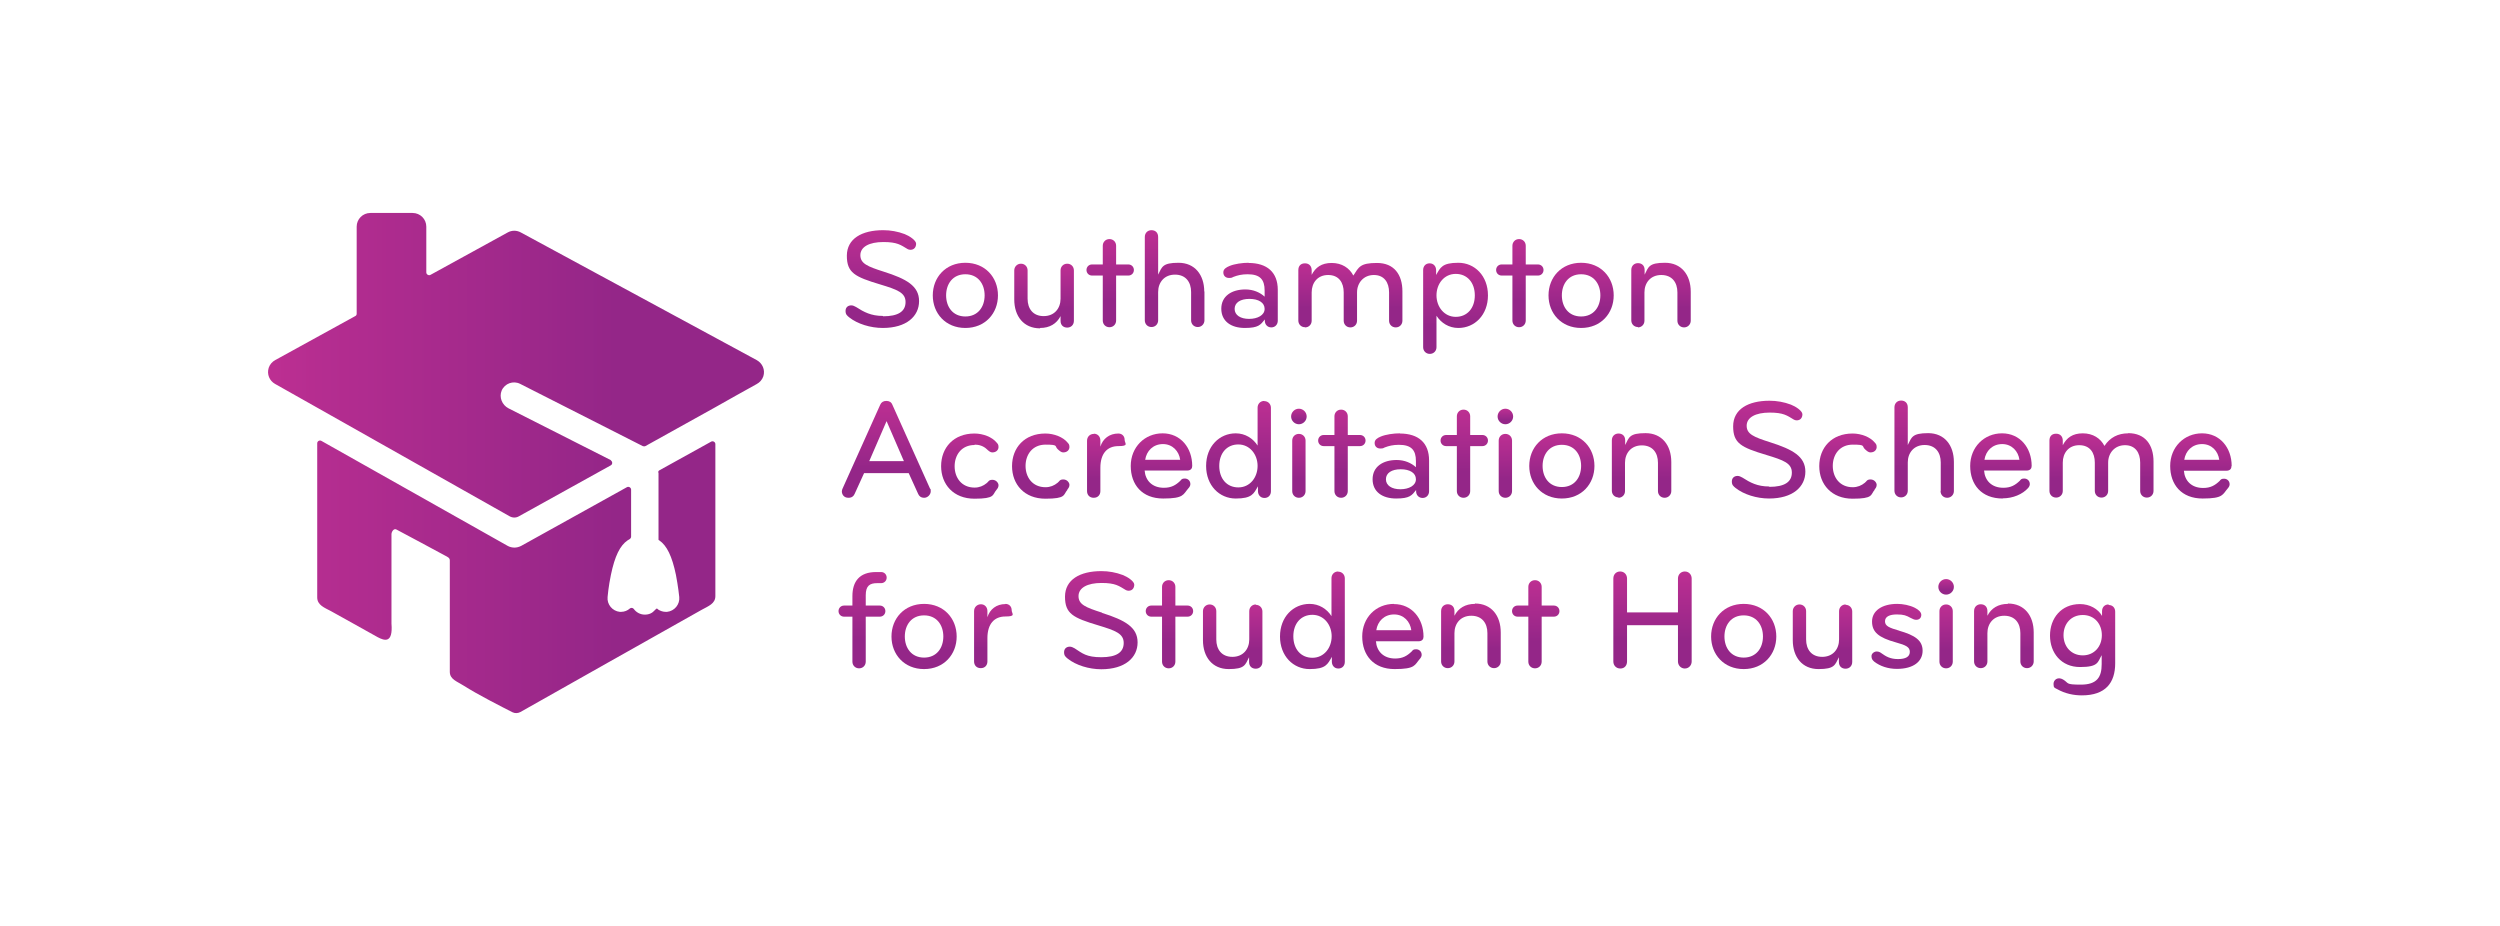 <?xml version="1.0" encoding="UTF-8"?>
<svg id="Layer_1" data-name="Layer 1" xmlns="http://www.w3.org/2000/svg" xmlns:xlink="http://www.w3.org/1999/xlink" version="1.1" viewBox="0 0 1350 500">
  <defs>
    <style>
      .cls-1 {
        fill: url(#linear-gradient);
      }

      .cls-1, .cls-2, .cls-3, .cls-4, .cls-5, .cls-6, .cls-7, .cls-8, .cls-9, .cls-10, .cls-11, .cls-12, .cls-13, .cls-14, .cls-15, .cls-16, .cls-17, .cls-18, .cls-19, .cls-20, .cls-21, .cls-22, .cls-23, .cls-24, .cls-25, .cls-26, .cls-27, .cls-28, .cls-29, .cls-30, .cls-31, .cls-32, .cls-33, .cls-34, .cls-35, .cls-36, .cls-37, .cls-38, .cls-39, .cls-40, .cls-41, .cls-42, .cls-43, .cls-44, .cls-45, .cls-46, .cls-47, .cls-48, .cls-49, .cls-50, .cls-51 {
        stroke-width: 0px;
      }

      .cls-2 {
        fill: url(#linear-gradient-38);
      }

      .cls-3 {
        fill: url(#linear-gradient-33);
      }

      .cls-4 {
        fill: url(#linear-gradient-29);
      }

      .cls-5 {
        fill: url(#linear-gradient-32);
      }

      .cls-6 {
        fill: url(#linear-gradient-30);
      }

      .cls-7 {
        fill: url(#linear-gradient-31);
      }

      .cls-8 {
        fill: url(#linear-gradient-36);
      }

      .cls-9 {
        fill: url(#linear-gradient-39);
      }

      .cls-10 {
        fill: url(#linear-gradient-34);
      }

      .cls-11 {
        fill: url(#linear-gradient-37);
      }

      .cls-12 {
        fill: url(#linear-gradient-35);
      }

      .cls-13 {
        fill: url(#linear-gradient-28);
      }

      .cls-14 {
        fill: url(#linear-gradient-25);
      }

      .cls-15 {
        fill: url(#linear-gradient-11);
      }

      .cls-16 {
        fill: url(#linear-gradient-12);
      }

      .cls-17 {
        fill: url(#linear-gradient-13);
      }

      .cls-18 {
        fill: url(#linear-gradient-10);
      }

      .cls-19 {
        fill: url(#linear-gradient-17);
      }

      .cls-20 {
        fill: url(#linear-gradient-16);
      }

      .cls-21 {
        fill: url(#linear-gradient-19);
      }

      .cls-22 {
        fill: url(#linear-gradient-15);
      }

      .cls-23 {
        fill: url(#linear-gradient-23);
      }

      .cls-24 {
        fill: url(#linear-gradient-21);
      }

      .cls-25 {
        fill: url(#linear-gradient-18);
      }

      .cls-26 {
        fill: url(#linear-gradient-14);
      }

      .cls-27 {
        fill: url(#linear-gradient-22);
      }

      .cls-28 {
        fill: url(#linear-gradient-20);
      }

      .cls-29 {
        fill: url(#linear-gradient-27);
      }

      .cls-30 {
        fill: url(#linear-gradient-24);
      }

      .cls-31 {
        fill: url(#linear-gradient-26);
      }

      .cls-32 {
        fill: url(#linear-gradient-45);
      }

      .cls-33 {
        fill: url(#linear-gradient-46);
      }

      .cls-34 {
        fill: url(#linear-gradient-44);
      }

      .cls-35 {
        fill: url(#linear-gradient-48);
      }

      .cls-36 {
        fill: url(#linear-gradient-49);
      }

      .cls-37 {
        fill: url(#linear-gradient-47);
      }

      .cls-38 {
        fill: url(#linear-gradient-42);
      }

      .cls-39 {
        fill: url(#linear-gradient-43);
      }

      .cls-40 {
        fill: url(#linear-gradient-40);
      }

      .cls-41 {
        fill: url(#linear-gradient-41);
      }

      .cls-42 {
        fill: url(#linear-gradient-51);
      }

      .cls-43 {
        fill: url(#linear-gradient-50);
      }

      .cls-44 {
        fill: url(#linear-gradient-4);
      }

      .cls-45 {
        fill: url(#linear-gradient-2);
      }

      .cls-46 {
        fill: url(#linear-gradient-3);
      }

      .cls-47 {
        fill: url(#linear-gradient-8);
      }

      .cls-48 {
        fill: url(#linear-gradient-9);
      }

      .cls-49 {
        fill: url(#linear-gradient-7);
      }

      .cls-50 {
        fill: url(#linear-gradient-5);
      }

      .cls-51 {
        fill: url(#linear-gradient-6);
      }
    </style>
    <linearGradient id="linear-gradient" x1="412.7" y1="250" x2="144.9" y2="250" gradientUnits="userSpaceOnUse">
      <stop offset=".3" stop-color="#942688"/>
      <stop offset=".9" stop-color="#b52d90"/>
      <stop offset="1" stop-color="#bd2f92"/>
    </linearGradient>
    <linearGradient id="linear-gradient-2" x1="476.3" y1="177.1" x2="476.3" y2="124.1" gradientUnits="userSpaceOnUse">
      <stop offset=".3" stop-color="#942688"/>
      <stop offset="1" stop-color="#bd2f92"/>
    </linearGradient>
    <linearGradient id="linear-gradient-3" x1="521.3" x2="521.3" y2="141.9" xlink:href="#linear-gradient-2"/>
    <linearGradient id="linear-gradient-4" x1="563.9" x2="563.9" y2="142.2" xlink:href="#linear-gradient-2"/>
    <linearGradient id="linear-gradient-5" x1="599.6" y1="176.8" x2="599.6" y2="129.2" xlink:href="#linear-gradient-2"/>
    <linearGradient id="linear-gradient-6" x1="634.2" y1="176.8" x2="634.2" y2="124.4" xlink:href="#linear-gradient-2"/>
    <linearGradient id="linear-gradient-7" x1="674.8" x2="674.8" y2="141.9" xlink:href="#linear-gradient-2"/>
    <linearGradient id="linear-gradient-8" x1="729.2" y1="176.8" x2="729.2" y2="141.9" xlink:href="#linear-gradient-2"/>
    <linearGradient id="linear-gradient-9" x1="786" y1="191.1" x2="786" y2="141.9" xlink:href="#linear-gradient-2"/>
    <linearGradient id="linear-gradient-10" x1="820.8" y1="176.8" x2="820.8" y2="129.2" xlink:href="#linear-gradient-2"/>
    <linearGradient id="linear-gradient-11" x1="853.8" x2="853.8" y2="141.9" xlink:href="#linear-gradient-2"/>
    <linearGradient id="linear-gradient-12" x1="896.8" y1="176.8" x2="896.8" y2="141.9" xlink:href="#linear-gradient-2"/>
    <linearGradient id="linear-gradient-13" x1="478.7" y1="268.8" x2="478.7" y2="216.5" xlink:href="#linear-gradient-2"/>
    <linearGradient id="linear-gradient-14" x1="523.7" y1="269.1" x2="523.7" y2="234" xlink:href="#linear-gradient-2"/>
    <linearGradient id="linear-gradient-15" x1="562" y1="269.1" x2="562" y2="234" xlink:href="#linear-gradient-2"/>
    <linearGradient id="linear-gradient-16" x1="597.2" y1="268.8" x2="597.2" y2="234.2" xlink:href="#linear-gradient-2"/>
    <linearGradient id="linear-gradient-17" x1="627.3" y1="269.1" x2="627.3" y2="234" xlink:href="#linear-gradient-2"/>
    <linearGradient id="linear-gradient-18" x1="668.7" y1="269.1" x2="668.7" y2="216.5" xlink:href="#linear-gradient-2"/>
    <linearGradient id="linear-gradient-19" x1="701.4" y1="268.8" x2="701.4" y2="234.3" xlink:href="#linear-gradient-2"/>
    <linearGradient id="linear-gradient-20" x1="701.4" y1="229.1" x2="701.4" y2="220.7" xlink:href="#linear-gradient-2"/>
    <linearGradient id="linear-gradient-21" x1="724.5" y1="268.8" x2="724.5" y2="221.3" xlink:href="#linear-gradient-2"/>
    <linearGradient id="linear-gradient-22" x1="756.5" y1="269.1" x2="756.5" y2="234" xlink:href="#linear-gradient-2"/>
    <linearGradient id="linear-gradient-23" x1="790.7" y1="268.8" x2="790.7" y2="221.3" xlink:href="#linear-gradient-2"/>
    <linearGradient id="linear-gradient-24" x1="812.9" y1="268.8" x2="812.9" y2="234.3" xlink:href="#linear-gradient-2"/>
    <linearGradient id="linear-gradient-25" x1="812.9" y1="229.1" x2="812.9" y2="220.7" xlink:href="#linear-gradient-2"/>
    <linearGradient id="linear-gradient-26" x1="843.4" y1="269.1" x2="843.4" y2="234" xlink:href="#linear-gradient-2"/>
    <linearGradient id="linear-gradient-27" x1="886.4" y1="268.8" x2="886.4" y2="234" xlink:href="#linear-gradient-2"/>
    <linearGradient id="linear-gradient-28" x1="954.9" y1="269.1" x2="954.9" y2="216.2" xlink:href="#linear-gradient-2"/>
    <linearGradient id="linear-gradient-29" x1="997.9" y1="269.1" x2="997.9" y2="234" xlink:href="#linear-gradient-2"/>
    <linearGradient id="linear-gradient-30" x1="1039" y1="268.8" x2="1039" y2="216.5" xlink:href="#linear-gradient-2"/>
    <linearGradient id="linear-gradient-31" x1="1080.6" y1="269.1" x2="1080.6" y2="234" xlink:href="#linear-gradient-2"/>
    <linearGradient id="linear-gradient-32" x1="1134.8" y1="268.8" x2="1134.8" y2="234" xlink:href="#linear-gradient-2"/>
    <linearGradient id="linear-gradient-33" x1="1188.5" y1="269.1" x2="1188.5" y2="234" xlink:href="#linear-gradient-2"/>
    <linearGradient id="linear-gradient-34" x1="465.9" y1="360.9" x2="465.9" y2="308.9" xlink:href="#linear-gradient-2"/>
    <linearGradient id="linear-gradient-35" x1="499" y1="361.2" x2="499" y2="326.1" xlink:href="#linear-gradient-2"/>
    <linearGradient id="linear-gradient-36" x1="536.1" y1="360.9" x2="536.1" y2="326.2" xlink:href="#linear-gradient-2"/>
    <linearGradient id="linear-gradient-37" x1="594.2" y1="361.2" x2="594.2" y2="308.3" xlink:href="#linear-gradient-2"/>
    <linearGradient id="linear-gradient-38" x1="631.5" y1="360.9" x2="631.5" y2="313.3" xlink:href="#linear-gradient-2"/>
    <linearGradient id="linear-gradient-39" x1="665.7" y1="361.2" x2="665.7" y2="326.4" xlink:href="#linear-gradient-2"/>
    <linearGradient id="linear-gradient-40" x1="708.7" y1="361.2" x2="708.7" y2="308.6" xlink:href="#linear-gradient-2"/>
    <linearGradient id="linear-gradient-41" x1="752.2" y1="361.2" x2="752.2" y2="326.1" xlink:href="#linear-gradient-2"/>
    <linearGradient id="linear-gradient-42" x1="794.3" y1="360.9" x2="794.3" y2="326.1" xlink:href="#linear-gradient-2"/>
    <linearGradient id="linear-gradient-43" x1="829.3" y1="360.9" x2="829.3" y2="313.3" xlink:href="#linear-gradient-2"/>
    <linearGradient id="linear-gradient-44" x1="892.4" y1="360.9" x2="892.4" y2="308.6" xlink:href="#linear-gradient-2"/>
    <linearGradient id="linear-gradient-45" x1="941.6" y1="361.2" x2="941.6" y2="326.1" xlink:href="#linear-gradient-2"/>
    <linearGradient id="linear-gradient-46" x1="984.2" y1="361.2" x2="984.2" y2="326.4" xlink:href="#linear-gradient-2"/>
    <linearGradient id="linear-gradient-47" x1="1024.5" y1="361.2" x2="1024.5" y2="326.1" xlink:href="#linear-gradient-2"/>
    <linearGradient id="linear-gradient-48" x1="1050.9" y1="360.9" x2="1050.9" y2="326.4" xlink:href="#linear-gradient-2"/>
    <linearGradient id="linear-gradient-49" x1="1050.9" y1="321.2" x2="1050.9" y2="312.7" xlink:href="#linear-gradient-2"/>
    <linearGradient id="linear-gradient-50" x1="1082" y1="360.9" x2="1082" y2="326.1" xlink:href="#linear-gradient-2"/>
    <linearGradient id="linear-gradient-51" x1="1124.6" y1="375.3" x2="1124.6" y2="326.1" xlink:href="#linear-gradient-2"/>
  </defs>
  <path class="cls-1" d="M355.4,255.2c0-.6.3-1.1.8-1.3l27.8-15.4c1-.6,2.3.2,2.3,1.3v82.1c0,4.1-3.8,5.4-7.4,7.4-4.4,2.4-97.9,55.2-97.9,55.2-1.3.7-2.9.8-4.3.1-5.5-2.8-18.9-9.6-26.4-14.4-3.4-2.2-7.4-3.3-7.4-7.4v-60.2c0-1.4-1.3-1.9-2.6-2.6-6.6-3.6-19-10.2-26.3-14.1-1.3-.7-2.6,1.2-2.6,2.6v48.2c.9,10.9-3.8,9.3-7.4,7.4-7.1-3.9-18.5-10.4-25.3-14.1-3.6-1.9-7.4-3.3-7.4-7.4v-83.2c0-1.2,1.3-1.9,2.3-1.3l100.6,56.7c1.1.6,2.4.9,3.6.9s2.4-.3,3.6-.9l57.1-31.7c1-.6,2.3.2,2.3,1.3v25.4c0,.6-.4,1.1-.9,1.4s-.7.4-1,.6c-4.1,2.8-6.9,8.5-9,18.6-1.3,6.2-1.8,11.8-1.8,12-.4,4,2.6,7.6,6.6,8,.2,0,.5,0,.7,0,1.8,0,3.5-.7,4.7-1.8.7-.6,1.7-.4,2.2.3,1.3,1.8,3.5,3,5.9,3s4.1-.9,5.4-2.4,1.3-.7,1.9-.3c1.1.7,2.5,1.2,4,1.2s.5,0,.7,0c4-.4,7-4,6.6-8,0-.2-.6-5.8-1.8-12-2.1-10.1-4.9-15.8-9-18.6-.1,0-.3-.2-.4-.3v-36.4ZM329.9,248.5l-55.3-28c-3.5-1.8-5.2-6-3.7-9.6,1.7-3.9,6.3-5.5,10-3.6l66.2,33.6c.5.2,1,.2,1.4,0l37.6-20.9h0c0-.1,22.5-12.6,22.5-12.6,1.7-.9,3-2.4,3.6-4.2,1.1-3.5-.5-7-3.5-8.7l-127.5-69c-2.2-1.2-4.8-1.2-7,0l-41.7,22.9c-1,.6-2.3-.2-2.3-1.3v-24.7c0-4.1-3.3-7.4-7.4-7.4h-22.8c-4.1,0-7.4,3.3-7.4,7.4v47c0,.6-.3,1.1-.8,1.3l-43.1,23.7c-1.7.9-3,2.4-3.6,4.2-1.1,3.5.4,7,3.4,8.7l22.7,12.8h0c0,0,104,58.7,104,58.7,1.6.9,3.5.9,5,0l49.6-27.5c1.1-.6,1-2.1,0-2.7Z"/>
  <g>
    <path class="cls-45" d="M476.7,170.6c-6.3,0-10.2-2.1-14.4-4.8-.9-.5-1.7-.9-2.6-.9-1.8,0-3.1,1.1-3.1,3s.8,2.5,2,3.5c4.4,3.5,11.4,5.7,18.1,5.7,12.8,0,19.6-6.3,19.6-14.5s-6.8-12-19.1-15.9c-8.8-2.8-12.6-4.4-12.6-8.9s4.8-7.1,12.4-7.1,9.4,1.6,13.1,3.8c.4.2.9.4,1.5.4,2.1,0,3.1-1.5,3.1-3.3s-3.6-4.2-6.2-5.2c-3.7-1.4-7.6-2.1-11.6-2.1-11.5,0-19.6,4.6-19.6,13.8s4.3,11.4,18,15.5c9.2,2.8,13.7,4.4,13.7,9.5s-4,7.7-12.1,7.7Z"/>
    <path class="cls-46" d="M521.3,177.1c10.7,0,17.6-7.9,17.6-17.6s-6.9-17.6-17.6-17.6-17.6,7.9-17.6,17.6,6.9,17.6,17.6,17.6ZM521.3,148.1c6.8,0,10.4,5.2,10.4,11.4s-3.6,11.4-10.4,11.4-10.4-5.2-10.4-11.4,3.6-11.4,10.4-11.4Z"/>
    <path class="cls-44" d="M561.7,177.1c5.1,0,8.9-2.3,11-6.4v2.5c0,2.5,1.6,3.7,3.6,3.7s3.6-1.4,3.6-3.7v-27.2c0-2-1.5-3.6-3.6-3.6s-3.6,1.6-3.6,3.6v15.3c0,5.2-3.3,9.4-9.1,9.4s-8.7-4-8.7-9.4v-15.3c0-2-1.5-3.6-3.6-3.6s-3.6,1.7-3.6,3.6v15.7c0,9.1,5.1,15.6,13.9,15.6Z"/>
    <path class="cls-50" d="M589.7,148.8h5.8v24.3c0,2,1.5,3.6,3.6,3.6s3.6-1.6,3.6-3.6v-24.3h6.6c1.7,0,3-1.3,3-3s-1.3-3-3-3h-6.6v-10.1c0-2-1.5-3.6-3.6-3.6s-3.6,1.6-3.6,3.6v10.1h-5.8c-1.7,0-3,1.3-3,3s1.3,3,3,3Z"/>
    <path class="cls-51" d="M650.3,157.5c0-9.1-5.1-15.6-13.9-15.6s-8.9,2.3-11,6.4v-20.3c0-2.5-1.6-3.7-3.6-3.7s-3.6,1.4-3.6,3.7v45c0,2,1.5,3.6,3.6,3.6s3.6-1.6,3.6-3.6v-15.3c0-5.2,3.3-9.4,9.1-9.4s8.7,4,8.7,9.4v15.3c0,2,1.5,3.6,3.6,3.6s3.6-1.7,3.6-3.6v-15.7Z"/>
    <path class="cls-49" d="M674.3,141.9c-3.5,0-7.6.6-10.3,1.7-1.9.8-3.4,1.7-3.4,3.5s1.2,3,3.1,3,1.7-.4,2.4-.6c2.1-.8,4.4-1.4,7.6-1.4,6.7,0,9.2,2.8,9.2,8.8v3.3c-2.5-2.3-6.1-3.9-10.4-3.9-7.4,0-13,3.6-13,10.4s5.3,10.4,12.7,10.4,8.5-1.7,10.8-4.6v.7c0,2,1.4,3.6,3.5,3.6s3.5-1.6,3.5-3.6v-16.7c0-9.4-5.7-14.5-15.8-14.5ZM674.5,172.2c-4.6,0-7.8-2-7.8-5.4s3.1-5.4,8-5.4,8.2,2,8.2,5.4-3.8,5.4-8.4,5.4Z"/>
    <path class="cls-47" d="M704.7,176.8c2.1,0,3.6-1.6,3.6-3.6v-15.3c0-5.1,3.1-9.4,8.9-9.4s8.4,4.1,8.4,9.4v15.3c0,2,1.5,3.6,3.6,3.6s3.6-1.6,3.6-3.6v-15.3c0-5.1,3.5-9.4,9.1-9.4s8.2,4.1,8.2,9.4v15.3c0,2,1.5,3.6,3.6,3.6s3.6-1.6,3.6-3.6v-15.9c0-9-4.5-15.3-13.7-15.3s-9.8,2.2-12.8,6.8c-2.1-4.1-6.2-6.8-11.7-6.8s-8.7,2.4-10.8,6.4v-2.5c0-2-1.2-3.7-3.6-3.7s-3.6,1.5-3.6,3.7v27.2c0,2,1.5,3.6,3.6,3.6Z"/>
    <path class="cls-48" d="M787.5,177.1c8.8,0,16-7,16-17.6s-7.2-17.6-16-17.6-9.7,2.6-12,6.6v-2.6c0-2-1.3-3.7-3.5-3.7s-3.5,1.6-3.5,3.6v41.7c0,2,1.5,3.6,3.6,3.6s3.6-1.6,3.6-3.6v-17c2.5,3.9,6.7,6.6,11.8,6.6ZM786.1,147.9c6.2,0,10.3,4.7,10.3,11.6s-4.1,11.6-10.3,11.6-10.4-5.4-10.4-11.6,4.1-11.6,10.4-11.6Z"/>
    <path class="cls-18" d="M810.9,148.8h5.8v24.3c0,2,1.5,3.6,3.6,3.6s3.6-1.6,3.6-3.6v-24.3h6.6c1.7,0,3-1.3,3-3s-1.3-3-3-3h-6.6v-10.1c0-2-1.5-3.6-3.6-3.6s-3.6,1.6-3.6,3.6v10.1h-5.8c-1.7,0-3,1.3-3,3s1.3,3,3,3Z"/>
    <path class="cls-15" d="M853.8,141.9c-10.7,0-17.6,7.9-17.6,17.6s6.9,17.6,17.6,17.6,17.6-7.9,17.6-17.6-6.9-17.6-17.6-17.6ZM853.8,170.9c-6.8,0-10.4-5.2-10.4-11.4s3.6-11.4,10.4-11.4,10.4,5.2,10.4,11.4-3.6,11.4-10.4,11.4Z"/>
    <path class="cls-16" d="M884.4,176.8c2.1,0,3.6-1.6,3.6-3.6v-15.3c0-5.2,3.3-9.4,9.1-9.4s8.7,4,8.7,9.4v15.3c0,2,1.5,3.6,3.6,3.6s3.6-1.7,3.6-3.6v-15.7c0-9.1-5.1-15.6-13.9-15.6s-8.9,2.3-11,6.4v-2.5c0-2.5-1.6-3.7-3.6-3.7s-3.6,1.4-3.6,3.7v27.2c0,2,1.5,3.6,3.6,3.6Z"/>
    <path class="cls-17" d="M458.2,268.8c1.8,0,2.8-.9,3.3-2.1l5.1-11.2h24.1l5.1,11.2c.5,1.2,1.5,2.1,3.3,2.1s3.5-1.7,3.5-3.5-.2-1-.4-1.5l-20.3-45.2c-.6-1.5-1.7-2.1-3.3-2.1s-2.7.7-3.3,2.1l-20.3,45.2c-.2.5-.4,1-.4,1.5,0,1.8,1.2,3.5,3.5,3.5ZM478.7,227.3l9.4,21.7h-18.7l9.4-21.7Z"/>
    <path class="cls-26" d="M526.3,240.1c2.5,0,4.8.8,6.5,2.4.9.8,1.8,1.8,3.1,1.8,2.1,0,3.3-1.4,3.3-2.9s-.5-1.8-1.1-2.5c-2.3-2.8-7.1-4.8-11.9-4.8-11.3,0-18,7.7-18,17.6s6.7,17.6,18,17.6,9.6-2.1,11.9-4.8c.6-.7,1.1-1.4,1.1-2.5s-1.2-2.9-3.3-2.9-2.1,1.1-3.1,1.8c-1.8,1.5-4,2.4-6.5,2.4-7.1,0-10.8-5.4-10.8-11.5s3.7-11.5,10.8-11.5Z"/>
    <path class="cls-22" d="M576.4,264.3c.6-.7,1.1-1.4,1.1-2.5s-1.2-2.9-3.3-2.9-2.1,1.1-3.1,1.8c-1.8,1.5-4,2.4-6.5,2.4-7.1,0-10.8-5.4-10.8-11.5s3.7-11.5,10.8-11.5,4.8.8,6.5,2.4c.9.8,1.8,1.8,3.1,1.8,2.1,0,3.3-1.4,3.3-2.9s-.5-1.8-1.1-2.5c-2.3-2.8-7.1-4.8-11.9-4.8-11.3,0-18,7.7-18,17.6s6.7,17.6,18,17.6,9.6-2.1,11.9-4.8Z"/>
    <path class="cls-20" d="M590.7,234.3c-2.1,0-3.7,1.5-3.7,3.7v27.2c0,2,1.3,3.6,3.6,3.6s3.6-1.6,3.6-3.6v-12.6c0-7.7,3.7-11.7,9.7-11.7s3.4-1.5,3.4-3.4-1.3-3.4-3.4-3.4c-4.8,0-8.4,2.8-9.7,7.1v-3.3c0-2.2-1.5-3.7-3.5-3.7Z"/>
    <path class="cls-19" d="M641.9,263.5c.5-.6.9-1.3.9-2.1,0-1.8-1.4-3-3-3s-1.8.5-2.4,1.2c-2.5,2.4-4.9,3.8-8.9,3.8-6.4,0-10-4-10.4-9.3h22.9c2.1,0,2.8-1.2,2.8-2.5,0-9.8-6.3-17.6-16-17.6s-17.2,7.5-17.2,17.6,6.1,17.6,17.5,17.6,10.7-2.2,13.7-5.6ZM628,239.8c5.2,0,8.7,3.9,9.3,8.5h-18.9c.7-4.8,4.3-8.5,9.6-8.5Z"/>
    <path class="cls-25" d="M682.7,216.5c-2.1,0-3.6,1.6-3.6,3.6v20.5c-2.5-3.9-6.7-6.6-11.8-6.6-8.8,0-16,7-16,17.6s7.2,17.6,16,17.6,9.7-2.6,12-6.6v2.6c0,2,1.3,3.7,3.5,3.7s3.5-1.6,3.5-3.6v-45.1c0-2-1.5-3.6-3.6-3.6ZM668.7,263.2c-6.2,0-10.3-4.7-10.3-11.6s4.1-11.6,10.3-11.6,10.4,5.4,10.4,11.6-4.1,11.6-10.4,11.6Z"/>
    <path class="cls-21" d="M701.4,234.3c-2.1,0-3.6,1.6-3.6,3.6v27.3c0,2,1.5,3.6,3.6,3.6s3.6-1.6,3.6-3.6v-27.3c0-2-1.5-3.6-3.6-3.6Z"/>
    <path class="cls-28" d="M701.4,229.1c2.3,0,4.2-1.9,4.2-4.2s-1.9-4.2-4.2-4.2-4.2,1.9-4.2,4.2,1.9,4.2,4.2,4.2Z"/>
    <path class="cls-24" d="M737.4,237.9c0-1.7-1.3-3-3-3h-6.6v-10.1c0-2-1.5-3.6-3.6-3.6s-3.6,1.6-3.6,3.6v10.1h-5.8c-1.7,0-3,1.3-3,3s1.3,3,3,3h5.8v24.3c0,2,1.5,3.6,3.6,3.6s3.6-1.6,3.6-3.6v-24.3h6.6c1.7,0,3-1.3,3-3Z"/>
    <path class="cls-27" d="M756,234c-3.5,0-7.6.6-10.3,1.7-1.9.8-3.4,1.7-3.4,3.5s1.2,3,3.1,3,1.7-.4,2.4-.6c2.1-.8,4.4-1.4,7.6-1.4,6.7,0,9.2,2.8,9.2,8.8v3.3c-2.5-2.3-6.1-3.9-10.4-3.9-7.4,0-13,3.6-13,10.4s5.3,10.4,12.7,10.4,8.5-1.7,10.8-4.6v.7c0,2,1.4,3.6,3.5,3.6s3.5-1.6,3.5-3.6v-16.7c0-9.4-5.7-14.5-15.8-14.5ZM756.2,264.2c-4.6,0-7.8-2-7.8-5.4s3.1-5.4,8-5.4,8.2,2,8.2,5.4-3.8,5.4-8.4,5.4Z"/>
    <path class="cls-23" d="M780.9,240.9h5.8v24.3c0,2,1.5,3.6,3.6,3.6s3.6-1.6,3.6-3.6v-24.3h6.6c1.7,0,3-1.3,3-3s-1.3-3-3-3h-6.6v-10.1c0-2-1.5-3.6-3.6-3.6s-3.6,1.6-3.6,3.6v10.1h-5.8c-1.7,0-3,1.3-3,3s1.3,3,3,3Z"/>
    <path class="cls-30" d="M812.9,234.3c-2.1,0-3.6,1.6-3.6,3.6v27.3c0,2,1.5,3.6,3.6,3.6s3.6-1.6,3.6-3.6v-27.3c0-2-1.5-3.6-3.6-3.6Z"/>
    <path class="cls-14" d="M812.9,220.7c-2.3,0-4.2,1.9-4.2,4.2s1.9,4.2,4.2,4.2,4.2-1.9,4.2-4.2-1.9-4.2-4.2-4.2Z"/>
    <path class="cls-31" d="M843.4,234c-10.7,0-17.6,7.9-17.6,17.6s6.9,17.6,17.6,17.6,17.6-7.9,17.6-17.6-6.9-17.6-17.6-17.6ZM843.4,263c-6.8,0-10.4-5.2-10.4-11.4s3.6-11.4,10.4-11.4,10.4,5.2,10.4,11.4-3.6,11.4-10.4,11.4Z"/>
    <path class="cls-29" d="M873.9,268.8c2.1,0,3.6-1.6,3.6-3.6v-15.3c0-5.2,3.3-9.4,9.1-9.4s8.7,4,8.7,9.4v15.3c0,2,1.5,3.6,3.6,3.6s3.6-1.7,3.6-3.6v-15.7c0-9.1-5.1-15.6-13.9-15.6s-8.9,2.3-11,6.4v-2.5c0-2.5-1.6-3.7-3.6-3.7s-3.6,1.4-3.6,3.7v27.2c0,2,1.5,3.6,3.6,3.6Z"/>
    <path class="cls-13" d="M955.3,262.7c-6.3,0-10.2-2.1-14.4-4.8-.9-.5-1.7-.9-2.6-.9-1.8,0-3.1,1.1-3.1,3s.8,2.5,2,3.5c4.4,3.5,11.4,5.7,18.1,5.7,12.8,0,19.6-6.3,19.6-14.5s-6.8-12-19.1-15.9c-8.8-2.8-12.6-4.4-12.6-8.9s4.8-7.1,12.4-7.1,9.4,1.6,13.1,3.8c.4.2.9.4,1.5.4,2.1,0,3.1-1.5,3.1-3.3s-3.6-4.2-6.2-5.2c-3.7-1.4-7.6-2.1-11.6-2.1-11.5,0-19.6,4.6-19.6,13.8s4.3,11.4,18,15.5c9.2,2.8,13.7,4.4,13.7,9.5s-4,7.7-12.1,7.7Z"/>
    <path class="cls-4" d="M1012.3,264.3c.6-.7,1.1-1.4,1.1-2.5s-1.2-2.9-3.3-2.9-2.1,1.1-3.1,1.8c-1.8,1.5-4,2.4-6.5,2.4-7.1,0-10.8-5.4-10.8-11.5s3.7-11.5,10.8-11.5,4.8.8,6.5,2.4c.9.8,1.8,1.8,3.1,1.8,2.1,0,3.3-1.4,3.3-2.9s-.5-1.8-1.1-2.5c-2.3-2.8-7.1-4.8-11.9-4.8-11.3,0-18,7.7-18,17.6s6.7,17.6,18,17.6,9.6-2.1,11.9-4.8Z"/>
    <path class="cls-6" d="M1047.9,265.2c0,2,1.5,3.6,3.6,3.6s3.6-1.7,3.6-3.6v-15.7c0-9.1-5.1-15.6-13.9-15.6s-8.9,2.3-11,6.4v-20.3c0-2.5-1.6-3.7-3.6-3.7s-3.6,1.4-3.6,3.7v45c0,2,1.5,3.6,3.6,3.6s3.6-1.6,3.6-3.6v-15.3c0-5.2,3.3-9.4,9.1-9.4s8.7,4,8.7,9.4v15.3Z"/>
    <path class="cls-7" d="M1081.5,269.1c5.5,0,10.7-2.2,13.7-5.6.5-.6.9-1.3.9-2.1,0-1.8-1.4-3-3-3s-1.8.5-2.4,1.2c-2.5,2.4-4.9,3.8-8.9,3.8-6.4,0-10-4-10.4-9.3h22.9c2.1,0,2.8-1.2,2.8-2.5,0-9.8-6.3-17.6-16-17.6s-17.2,7.5-17.2,17.6,6.1,17.6,17.5,17.6ZM1081.2,239.8c5.2,0,8.7,3.9,9.3,8.5h-18.9c.7-4.8,4.3-8.5,9.6-8.5Z"/>
    <path class="cls-5" d="M1149.2,234c-5.4,0-9.8,2.2-12.8,6.8-2.1-4.1-6.2-6.8-11.7-6.8s-8.7,2.4-10.8,6.4v-2.5c0-2-1.2-3.7-3.6-3.7s-3.6,1.5-3.6,3.7v27.2c0,2,1.5,3.6,3.6,3.6s3.6-1.6,3.6-3.6v-15.3c0-5.1,3.1-9.4,8.9-9.4s8.4,4.1,8.4,9.4v15.3c0,2,1.5,3.6,3.6,3.6s3.6-1.6,3.6-3.6v-15.3c0-5.1,3.5-9.4,9.1-9.4s8.2,4.1,8.2,9.4v15.3c0,2,1.5,3.6,3.6,3.6s3.6-1.6,3.6-3.6v-15.9c0-9-4.5-15.3-13.7-15.3Z"/>
    <path class="cls-3" d="M1205.1,251.6c0-9.8-6.3-17.6-16-17.6s-17.2,7.5-17.2,17.6,6.1,17.6,17.5,17.6,10.7-2.2,13.7-5.6c.5-.6.9-1.3.9-2.1,0-1.8-1.4-3-3-3s-1.8.5-2.4,1.2c-2.5,2.4-4.9,3.8-8.9,3.8-6.4,0-10-4-10.4-9.3h22.9c2.1,0,2.8-1.2,2.8-2.5ZM1179.5,248.3c.7-4.8,4.3-8.5,9.6-8.5s8.7,3.9,9.3,8.5h-18.9Z"/>
    <path class="cls-10" d="M473.7,314.9h2.1c1.7,0,3-1.3,3-3s-1.3-3-3-3h-2.7c-8.9,0-12.8,5-12.8,13v5.1h-4.5c-1.7,0-3,1.3-3,3s1.3,3,3,3h4.5v24.3c0,2,1.5,3.6,3.6,3.6s3.6-1.6,3.6-3.6v-24.3h7.6c1.7,0,3-1.3,3-3s-1.3-3-3-3h-7.6v-5.6c0-5.1,2.2-6.5,6.1-6.5Z"/>
    <path class="cls-12" d="M499,326.1c-10.7,0-17.6,7.9-17.6,17.6s6.9,17.6,17.6,17.6,17.6-7.9,17.6-17.6-6.9-17.6-17.6-17.6ZM499,355.1c-6.8,0-10.4-5.2-10.4-11.4s3.6-11.4,10.4-11.4,10.4,5.2,10.4,11.4-3.6,11.4-10.4,11.4Z"/>
    <path class="cls-8" d="M542.9,326.2c-4.8,0-8.4,2.8-9.7,7.1v-3.3c0-2.2-1.5-3.7-3.5-3.7s-3.7,1.5-3.7,3.7v27.2c0,2,1.3,3.6,3.6,3.6s3.6-1.6,3.6-3.6v-12.6c0-7.7,3.7-11.7,9.7-11.7s3.4-1.5,3.4-3.4-1.3-3.4-3.4-3.4Z"/>
    <path class="cls-11" d="M595,330.8c-8.8-2.8-12.6-4.4-12.6-8.9s4.8-7.1,12.4-7.1,9.4,1.6,13.1,3.8c.4.2.9.4,1.5.4,2.1,0,3.1-1.5,3.1-3.3s-3.6-4.2-6.2-5.2c-3.7-1.4-7.6-2.1-11.6-2.1-11.5,0-19.6,4.6-19.6,13.8s4.3,11.4,18,15.5c9.2,2.8,13.7,4.4,13.7,9.5s-4,7.7-12.1,7.7-10.2-2.1-14.4-4.8c-.9-.5-1.7-.9-2.6-.9-1.8,0-3.1,1.1-3.1,3s.8,2.5,2,3.5c4.4,3.5,11.4,5.7,18.1,5.7,12.8,0,19.6-6.3,19.6-14.5s-6.8-12-19.1-15.9Z"/>
    <path class="cls-2" d="M641.3,327h-6.6v-10.1c0-2-1.5-3.6-3.6-3.6s-3.6,1.6-3.6,3.6v10.1h-5.8c-1.7,0-3,1.3-3,3s1.3,3,3,3h5.8v24.3c0,2,1.5,3.6,3.6,3.6s3.6-1.6,3.6-3.6v-24.3h6.6c1.7,0,3-1.3,3-3s-1.3-3-3-3Z"/>
    <path class="cls-9" d="M678.2,326.4c-2.1,0-3.6,1.6-3.6,3.6v15.3c0,5.2-3.3,9.4-9.1,9.4s-8.7-4-8.7-9.4v-15.3c0-2-1.5-3.6-3.6-3.6s-3.6,1.7-3.6,3.6v15.7c0,9.1,5.1,15.6,13.9,15.6s8.9-2.3,11-6.4v2.5c0,2.5,1.6,3.7,3.6,3.7s3.6-1.4,3.6-3.7v-27.2c0-2-1.5-3.6-3.6-3.6Z"/>
    <path class="cls-40" d="M722.6,308.6c-2.1,0-3.6,1.6-3.6,3.6v20.5c-2.5-3.9-6.7-6.6-11.8-6.6-8.8,0-16,7-16,17.6s7.2,17.6,16,17.6,9.7-2.6,12-6.6v2.6c0,2,1.3,3.7,3.5,3.7s3.5-1.6,3.5-3.6v-45.1c0-2-1.5-3.6-3.6-3.6ZM708.7,355.2c-6.2,0-10.3-4.7-10.3-11.6s4.1-11.6,10.3-11.6,10.4,5.4,10.4,11.6-4.1,11.6-10.4,11.6Z"/>
    <path class="cls-41" d="M752.8,326.1c-9.9,0-17.2,7.5-17.2,17.6s6.1,17.6,17.5,17.6,10.7-2.2,13.7-5.6c.5-.6.9-1.3.9-2.1,0-1.8-1.4-3-3-3s-1.8.5-2.4,1.2c-2.5,2.4-4.9,3.8-8.9,3.8-6.4,0-10-4-10.4-9.3h22.9c2.1,0,2.8-1.2,2.8-2.5,0-9.8-6.3-17.6-16-17.6ZM743.2,340.3c.7-4.8,4.3-8.5,9.6-8.5s8.7,3.9,9.3,8.5h-18.9Z"/>
    <path class="cls-38" d="M796.4,326.1c-5.1,0-8.9,2.3-11,6.4v-2.5c0-2.5-1.6-3.7-3.6-3.7s-3.6,1.4-3.6,3.7v27.2c0,2,1.5,3.6,3.6,3.6s3.6-1.6,3.6-3.6v-15.3c0-5.2,3.3-9.4,9.1-9.4s8.7,4,8.7,9.4v15.3c0,2,1.5,3.6,3.6,3.6s3.6-1.7,3.6-3.6v-15.7c0-9.1-5.1-15.6-13.9-15.6Z"/>
    <path class="cls-39" d="M839.1,327h-6.6v-10.1c0-2-1.5-3.6-3.6-3.6s-3.6,1.6-3.6,3.6v10.1h-5.8c-1.7,0-3,1.3-3,3s1.3,3,3,3h5.8v24.3c0,2,1.5,3.6,3.6,3.6s3.6-1.6,3.6-3.6v-24.3h6.6c1.7,0,3-1.3,3-3s-1.3-3-3-3Z"/>
    <path class="cls-34" d="M909.8,308.6c-2.1,0-3.7,1.6-3.7,3.8v18.3h-27.5v-18.3c0-2.1-1.5-3.8-3.7-3.8s-3.7,1.6-3.7,3.8v44.8c0,2.1,1.5,3.8,3.8,3.8s3.6-1.7,3.6-3.8v-19.6h27.5v19.6c0,2.1,1.6,3.8,3.7,3.8s3.7-1.7,3.7-3.8v-44.8c0-2.1-1.5-3.8-3.7-3.8Z"/>
    <path class="cls-32" d="M941.6,326.1c-10.7,0-17.6,7.9-17.6,17.6s6.9,17.6,17.6,17.6,17.6-7.9,17.6-17.6-6.9-17.6-17.6-17.6ZM941.6,355.1c-6.8,0-10.4-5.2-10.4-11.4s3.6-11.4,10.4-11.4,10.4,5.2,10.4,11.4-3.6,11.4-10.4,11.4Z"/>
    <path class="cls-33" d="M996.7,326.4c-2.1,0-3.6,1.6-3.6,3.6v15.3c0,5.2-3.3,9.4-9.1,9.4s-8.7-4-8.7-9.4v-15.3c0-2-1.5-3.6-3.6-3.6s-3.6,1.7-3.6,3.6v15.7c0,9.1,5.1,15.6,13.9,15.6s8.9-2.3,11-6.4v2.5c0,2.5,1.6,3.7,3.6,3.7s3.6-1.4,3.6-3.7v-27.2c0-2-1.5-3.6-3.6-3.6Z"/>
    <path class="cls-37" d="M1025.7,340.6c-5.5-1.6-7.8-2.5-7.8-5.1s2.6-3.7,6.4-3.7,5.1.6,7.3,1.8c1.2.6,2.1,1.1,3.1,1.1,2,0,2.8-1.3,2.8-2.7s-1.5-2.8-3.5-3.8c-2.8-1.4-6.4-2.1-9.5-2.1-8.3,0-13.6,3.8-13.6,9.5s3.5,8.7,12.9,11.3c5.4,1.5,7.5,2.5,7.5,5.1s-2.2,3.9-6.4,3.9-6.6-1.5-8.7-3c-.8-.6-1.6-1.1-2.8-1.1s-2.8,1-2.8,2.5.5,2.1,1.5,3c3.1,2.4,7.4,3.9,12.2,3.9,9.1,0,13.9-4.1,13.9-9.8s-4.3-8.4-12.6-10.8Z"/>
    <path class="cls-35" d="M1050.9,326.4c-2.1,0-3.6,1.6-3.6,3.6v27.3c0,2,1.5,3.6,3.6,3.6s3.6-1.6,3.6-3.6v-27.3c0-2-1.5-3.6-3.6-3.6Z"/>
    <path class="cls-36" d="M1050.9,312.7c-2.3,0-4.2,1.9-4.2,4.2s1.9,4.2,4.2,4.2,4.2-1.9,4.2-4.2-1.9-4.2-4.2-4.2Z"/>
    <path class="cls-43" d="M1084.2,326.1c-5.1,0-8.9,2.3-11,6.4v-2.5c0-2.5-1.6-3.7-3.6-3.7s-3.6,1.4-3.6,3.7v27.2c0,2,1.5,3.6,3.6,3.6s3.6-1.6,3.6-3.6v-15.3c0-5.2,3.3-9.4,9.1-9.4s8.7,4,8.7,9.4v15.3c0,2,1.5,3.6,3.6,3.6s3.6-1.7,3.6-3.6v-15.7c0-9.1-5.1-15.6-13.9-15.6Z"/>
    <path class="cls-42" d="M1138.6,326.4c-2.1,0-3.5,1.5-3.5,3.7v2.5c-2.1-3.8-6.7-6.4-11.9-6.4-10.1,0-16.2,7.6-16.2,17s6.1,17,16.2,17,9.5-2.7,11.7-6.4v4.9c0,6.9-2.5,11-11.2,11s-6.3-.8-9.7-2.8c-2.8-1.6-5.1.2-5.1,2.4s.6,2.1,1.9,2.8c4.4,2.5,9.1,3.4,13.4,3.4,12.8,0,18-6.8,18-17.3v-27.9c0-2.1-1.4-3.6-3.5-3.6ZM1124.7,353.9c-6.2,0-10.4-4.7-10.4-10.9s4.1-10.9,10.4-10.9,10.3,4.8,10.3,10.9-4.1,10.9-10.3,10.9Z"/>
  </g>
</svg>